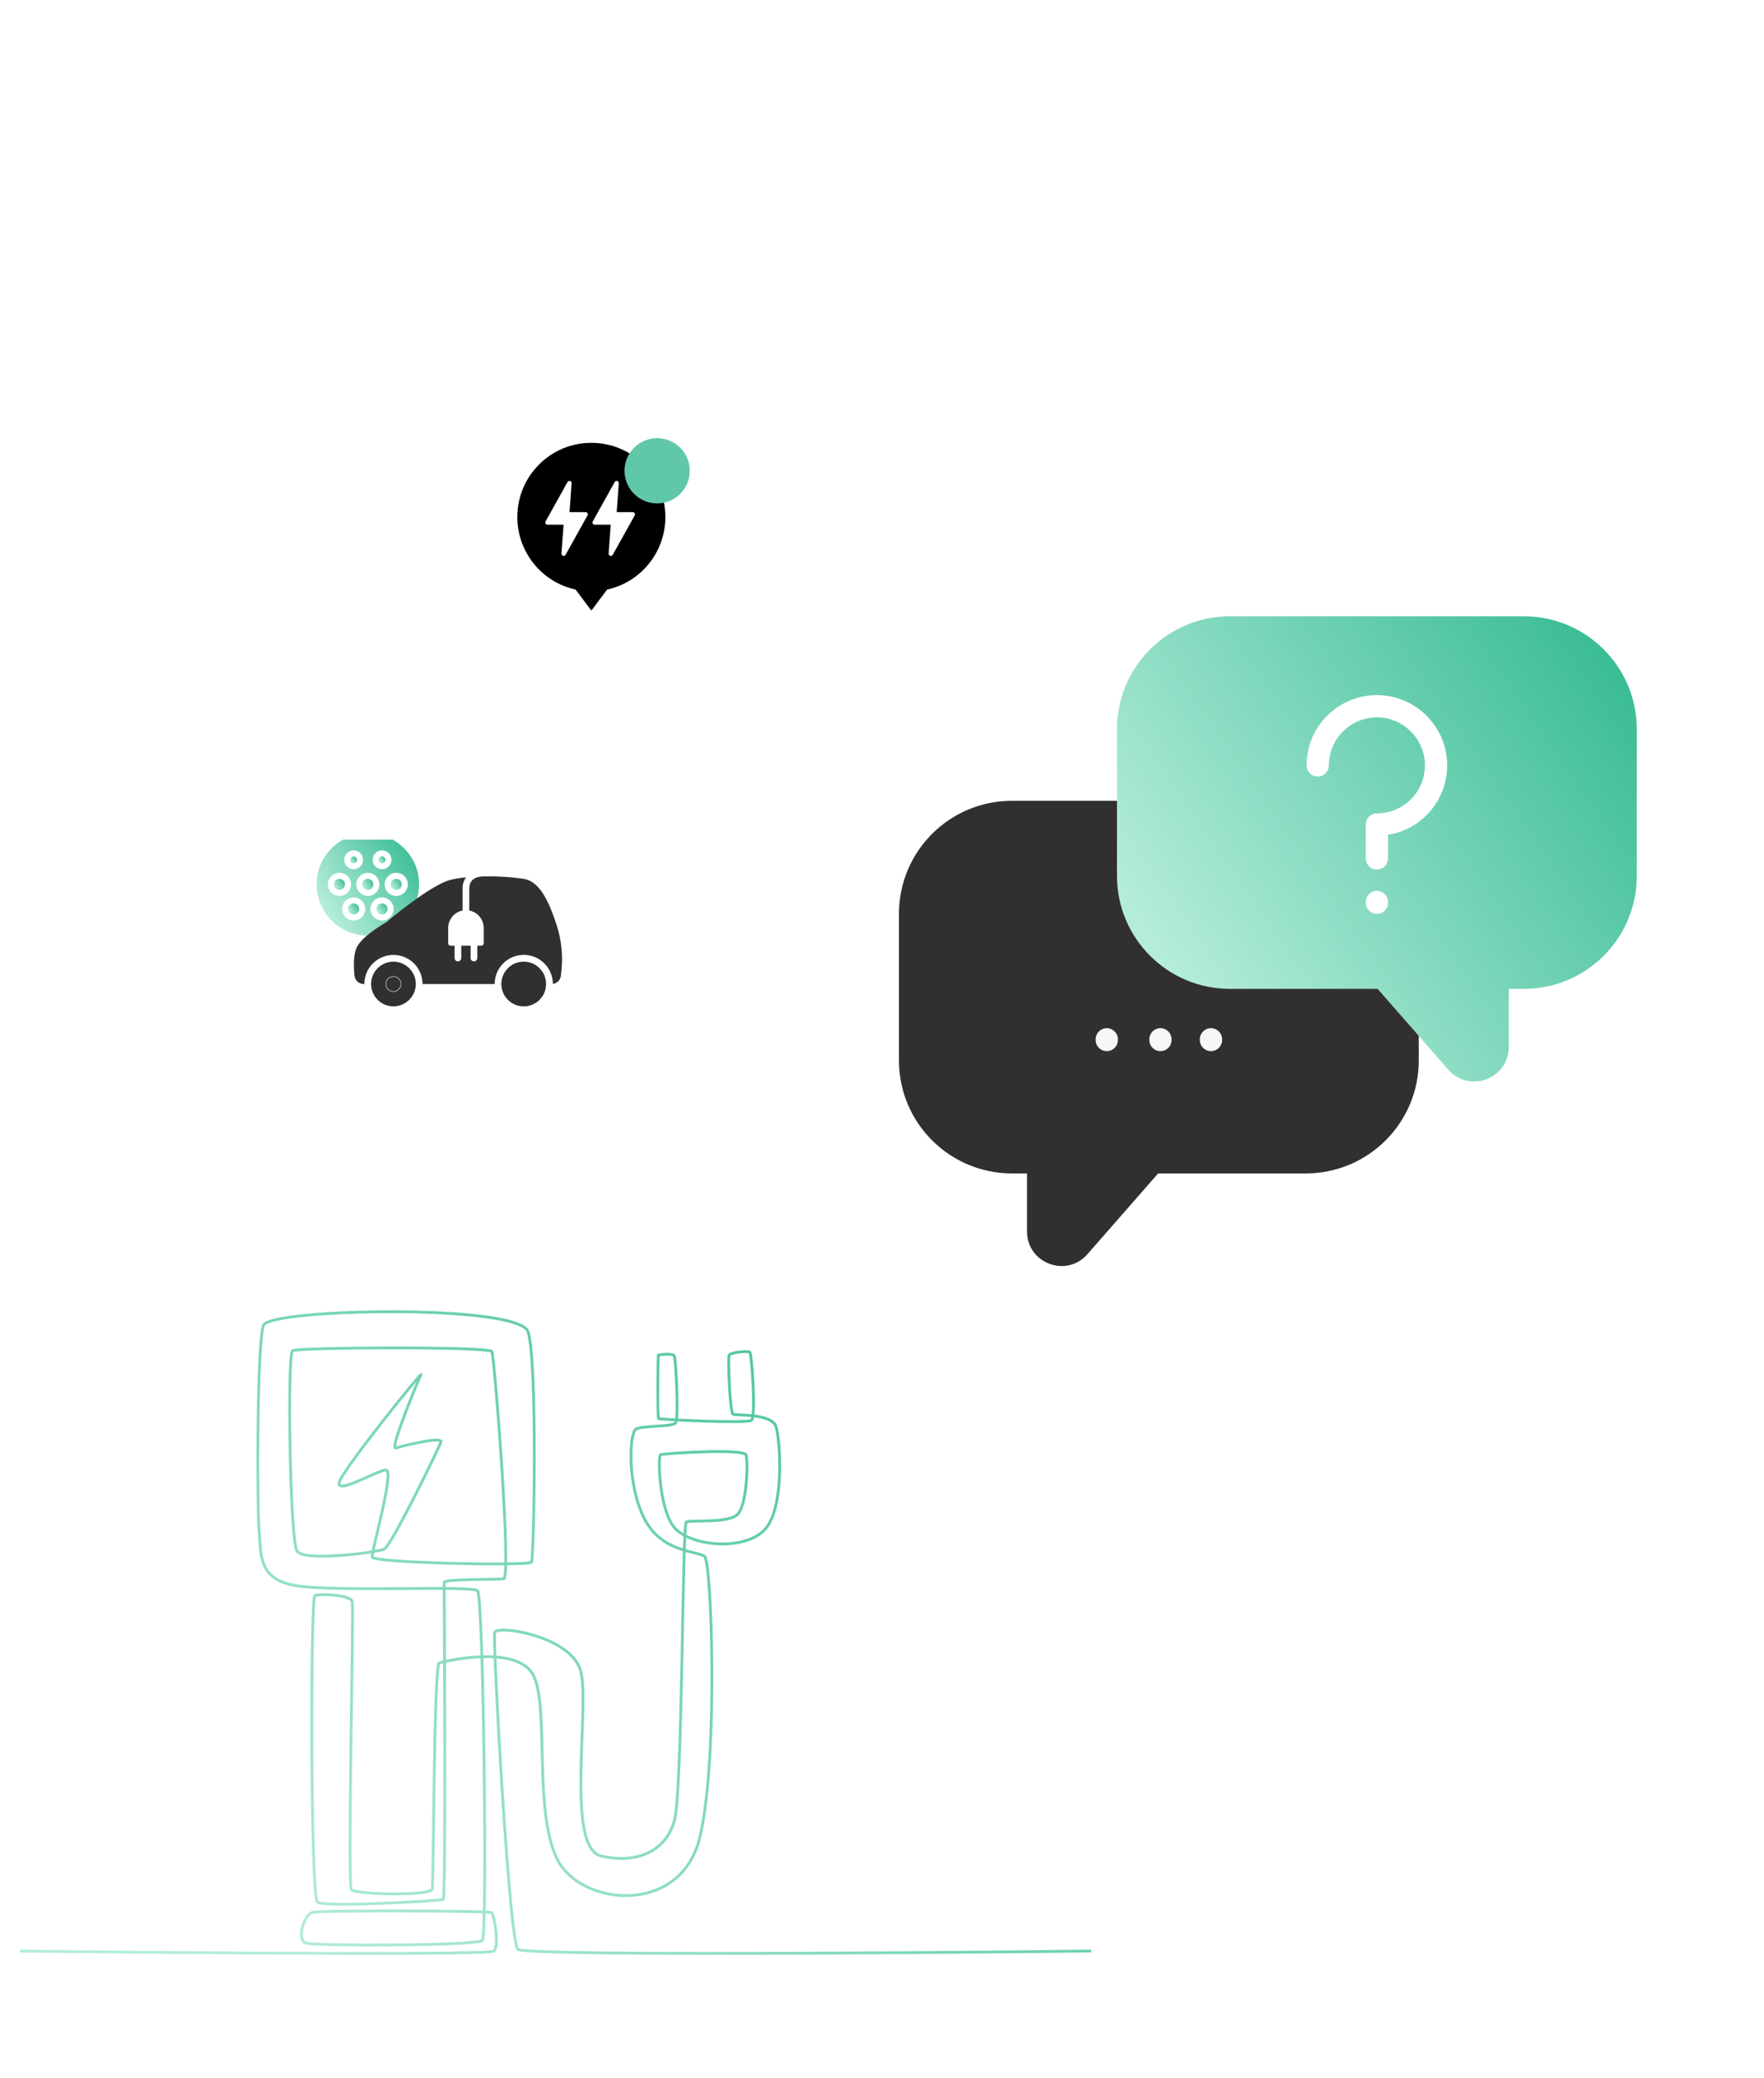 <svg width="624" height="735" viewBox="0 0 624 735" fill="none" xmlns="http://www.w3.org/2000/svg">
<path d="M357.96 283.278H461.918C483.987 283.278 501.878 301.168 501.878 323.237V375.125C501.878 397.194 483.987 415.085 461.918 415.085H409.678L384.671 443.66C377.253 452.135 363.293 446.89 363.293 435.626V415.085H357.96C335.89 415.085 318 397.195 318 375.125V323.237C318 301.169 335.89 283.278 357.96 283.278Z" fill="#312F2F"/>
<path d="M391.51 371.831C389.334 371.831 387.571 370.068 387.571 367.893V367.645C387.571 365.47 389.335 363.707 391.51 363.707C393.685 363.707 395.448 365.47 395.448 367.645V367.893C395.449 370.068 393.685 371.831 391.51 371.831Z" fill="#F9F6F9"/>
<path d="M410.499 371.831C408.323 371.831 406.56 370.068 406.56 367.893V367.645C406.56 365.47 408.323 363.707 410.499 363.707C412.674 363.707 414.437 365.47 414.437 367.645V367.893C414.437 370.068 412.674 371.831 410.499 371.831Z" fill="#F9F6F9"/>
<path d="M428.367 371.831C426.192 371.831 424.429 370.068 424.429 367.893V367.645C424.429 365.47 426.192 363.707 428.367 363.707C430.543 363.707 432.306 365.47 432.306 367.645V367.893C432.306 370.068 430.543 371.831 428.367 371.831Z" fill="#F9F6F9"/>
<path d="M539.041 218.002H435.082C413.013 218.002 395.122 235.892 395.122 257.961V309.849C395.122 331.918 413.013 349.809 435.082 349.809H487.322L512.329 378.384C519.746 386.859 533.706 381.614 533.706 370.35V349.809H539.04C561.109 349.809 579 331.919 579 309.849V257.961C579 235.892 561.11 218.002 539.041 218.002Z" fill="url(#paint0_linear_1010_8490)"/>
<path d="M487.061 307.588C484.886 307.588 483.123 305.825 483.123 303.65V291.672C483.123 289.497 484.886 287.734 487.061 287.734C491.763 287.734 496.138 285.853 499.38 282.438C502.62 279.026 504.269 274.551 504.025 269.838C503.566 261.003 496.27 253.942 487.414 253.764C478.822 253.591 471.425 259.871 470.239 268.373C470.13 269.152 470.075 269.952 470.075 270.747C470.075 272.922 468.312 274.685 466.136 274.685C463.961 274.685 462.198 272.922 462.198 270.747C462.198 269.589 462.279 268.425 462.437 267.285C464.175 254.832 474.984 245.638 487.573 245.888C500.538 246.149 511.22 256.49 511.892 269.43C512.249 276.322 509.835 282.867 505.093 287.862C501.268 291.891 496.364 294.46 491 295.305V303.65C491 305.825 489.236 307.588 487.061 307.588Z" fill="white"/>
<path d="M487.061 323.257C484.886 323.257 483.123 321.494 483.123 319.319V319.071C483.123 316.896 484.886 315.132 487.061 315.132C489.236 315.132 491 316.896 491 319.071V319.319C491 321.494 489.236 323.257 487.061 323.257Z" fill="white"/>
<g filter="url(#filter0_d_1010_8490)">
<rect x="145.714" y="80" width="134.257" height="127" rx="25" fill="white"/>
<path d="M210.348 168.199C222.239 168.199 231.878 158.56 231.878 146.67C231.878 134.779 222.239 125.14 210.348 125.14C198.458 125.14 188.819 134.779 188.819 146.67C188.819 158.56 198.458 168.199 210.348 168.199Z" fill="black"/>
<path d="M227.7 129.337C222.754 124.379 216.179 121.649 209.184 121.649C202.19 121.649 195.615 124.379 190.669 129.337C185.724 134.295 183 140.887 183 147.898C183 160.268 191.626 170.947 203.61 173.549L209.184 181L214.759 173.549C226.743 170.947 235.369 160.268 235.369 147.898C235.369 140.887 232.645 134.295 227.7 129.337ZM209.184 128.502C219.79 128.502 228.417 137.151 228.417 147.782C228.417 158.413 219.79 167.063 209.184 167.063C198.579 167.063 189.952 158.413 189.952 147.782C189.952 137.151 198.579 128.502 209.184 128.502Z" fill="black"/>
<circle cx="232.46" cy="131.541" r="11.541" fill="#60C7A8"/>
<path d="M207.821 146.547C207.682 146.309 207.427 146.163 207.151 146.163H201.46L202.21 135.948C202.236 135.584 202.006 135.251 201.657 135.146C201.307 135.041 200.932 135.194 200.754 135.513L192.99 149.455C192.856 149.696 192.86 149.99 192.999 150.228C193.139 150.465 193.394 150.611 193.67 150.611H199.361L198.611 160.826C198.584 161.19 198.814 161.524 199.164 161.628C199.516 161.734 199.89 161.578 200.066 161.262L207.83 147.32C207.965 147.079 207.961 146.785 207.821 146.547Z" fill="white"/>
<path d="M224.507 146.547C224.367 146.309 224.112 146.163 223.836 146.163H218.145L218.895 135.948C218.922 135.584 218.692 135.251 218.342 135.146C217.993 135.041 217.617 135.194 217.44 135.513L209.676 149.455C209.541 149.696 209.545 149.99 209.685 150.228C209.824 150.465 210.079 150.611 210.355 150.611H216.046L215.296 160.826C215.27 161.19 215.5 161.524 215.849 161.628C216.202 161.734 216.576 161.578 216.752 161.262L224.516 147.32C224.65 147.079 224.647 146.785 224.507 146.547Z" fill="white"/>
</g>
<g filter="url(#filter1_d_1010_8490)">
<rect x="87" y="277" width="147" height="101" rx="25" fill="white"/>
</g>
<path d="M7 690.165C7 690.165 172.87 692.044 174.768 690.165C176.667 688.285 174.871 677.162 173.845 676.552C172.818 675.942 113.204 675.637 110.331 676.552C107.458 677.466 104.893 686.202 108.176 687.32C111.46 688.437 168.919 688.336 170.663 686.405C172.407 684.475 171.074 564.499 168.919 562.671C166.765 560.842 119.36 563.128 105.201 560.994C91.041 558.861 92.427 549.871 91.657 541.641C90.888 533.413 90.888 474.746 93.196 468.802C95.504 462.859 183.387 461.183 186.773 471.088C190.159 480.992 188.928 551.241 188.004 552.612C187.081 553.984 131.981 552.917 131.674 550.784C131.366 548.651 139.831 519.698 136.445 520.003C133.058 520.307 118.9 528.841 119.977 524.422C121.054 520.003 149.989 484.193 148.911 486.326C147.834 488.46 137.676 512.993 139.985 512.231C142.293 511.469 156.76 507.965 155.991 510.097C155.221 512.231 138.445 546.974 135.829 548.041C133.212 549.107 107.509 552.612 105.046 548.65C102.584 544.688 101.507 479.011 103.507 477.792C105.508 476.572 173.075 476.268 173.998 478.096C174.922 479.924 181.027 558.199 178.154 558.503C175.281 558.808 157.12 558.503 157.12 559.722C157.12 560.941 157.838 671.469 156.76 671.927C155.683 672.384 114.743 674.822 112.28 672.841C109.818 670.86 109.817 565.412 111.356 564.497C112.895 563.583 123.977 564.193 124.593 566.478C125.208 568.764 122.899 666.593 124.285 668.422C125.67 670.25 152.45 670.708 152.912 668.269C153.374 665.831 153.491 588.879 155.375 588.268C157.259 587.658 183.848 581.259 189.004 593.297C194.16 605.335 188.774 641.449 197.239 657.907C205.704 674.364 241.052 677.767 247.619 649.729C254.186 621.69 251.723 552.611 249.26 550.579C246.798 548.546 234.074 549.359 227.919 537.169C221.762 524.979 222.583 506.693 225.046 505.473C227.509 504.254 237.718 504.762 238.949 503.391C240.18 502.019 239.103 480.483 238.487 479.569C237.872 478.654 232.947 479.162 232.844 479.467C232.741 479.772 232.536 501.512 232.947 501.816C233.357 502.121 264.036 503.644 265.78 502.425C267.524 501.206 265.883 478.959 265.268 478.349C264.652 477.739 258.291 478.349 257.88 479.466C257.47 480.584 258.187 499.784 259.316 500.292C260.445 500.799 272.962 499.886 274.502 504.66C276.041 509.434 277.786 534.729 269.885 541.739C261.984 548.749 244.233 546.717 238.692 540.52C233.152 534.323 232.638 515.123 233.664 514.615C234.691 514.108 263.215 512.279 263.933 514.717C264.652 517.155 264.241 532.292 260.958 535.644C257.674 538.997 244.335 537.574 242.796 538.387C241.257 539.2 241.565 633.879 238.487 644.343C235.409 654.806 225.353 659.48 212.63 656.533C199.907 653.587 208.731 603.707 205.447 591.212C202.163 578.716 175.691 574.647 174.973 577.494C174.256 580.341 180.104 686.704 183.182 689.549C186.26 692.393 386 690.165 386 690.165" stroke="url(#paint1_linear_1010_8490)" stroke-miterlimit="10"/>
<path d="M130.12 310.875C129.033 310.875 128.149 311.759 128.149 312.845C128.149 313.932 129.033 314.816 130.12 314.816C131.206 314.816 132.09 313.932 132.09 312.845C132.09 311.759 131.206 310.875 130.12 310.875Z" fill="url(#paint2_linear_1010_8490)"/>
<path d="M120.074 310.875C118.988 310.875 118.104 311.759 118.104 312.845C118.104 313.932 118.988 314.816 120.074 314.816C121.161 314.816 122.046 313.932 122.046 312.845C122.046 311.759 121.161 310.875 120.074 310.875Z" fill="url(#paint3_linear_1010_8490)"/>
<path d="M125.097 305.358C125.766 305.358 126.31 304.814 126.31 304.146C126.31 303.477 125.766 302.933 125.097 302.933C124.429 302.933 123.885 303.477 123.885 304.146C123.885 304.814 124.428 305.358 125.097 305.358Z" fill="url(#paint4_linear_1010_8490)"/>
<path d="M125.097 319.574C124.01 319.574 123.126 320.458 123.126 321.545C123.126 322.631 124.01 323.515 125.097 323.515C126.184 323.515 127.068 322.631 127.068 321.545C127.068 320.458 126.184 319.574 125.097 319.574Z" fill="url(#paint5_linear_1010_8490)"/>
<path d="M135.142 305.358C135.811 305.358 136.355 304.814 136.355 304.146C136.355 303.477 135.811 302.933 135.142 302.933C134.473 302.933 133.929 303.477 133.929 304.146C133.929 304.814 134.473 305.358 135.142 305.358Z" fill="url(#paint6_linear_1010_8490)"/>
<path d="M139.16 297.142C138.999 297.049 138.816 297 138.63 297H121.609C121.423 297 121.24 297.049 121.079 297.142C118.403 298.687 112 303.598 112 312.845C112 322.836 120.128 330.965 130.12 330.965C140.111 330.965 148.239 322.836 148.239 312.845C148.239 303.598 141.836 298.687 139.16 297.142ZM135.142 300.81C136.981 300.81 138.478 302.306 138.478 304.146C138.478 305.985 136.981 307.482 135.142 307.482C133.302 307.482 131.806 305.985 131.806 304.146C131.806 302.306 133.302 300.81 135.142 300.81ZM125.097 300.81C126.937 300.81 128.433 302.306 128.433 304.146C128.433 305.985 126.937 307.482 125.097 307.482C123.258 307.482 121.761 305.985 121.761 304.146C121.761 302.306 123.258 300.81 125.097 300.81ZM115.98 312.845C115.98 310.588 117.817 308.751 120.074 308.751C122.332 308.751 124.169 310.588 124.169 312.845C124.169 315.103 122.332 316.939 120.074 316.939C117.817 316.939 115.98 315.103 115.98 312.845ZM125.097 325.639C122.839 325.639 121.003 323.802 121.003 321.544C121.003 319.287 122.839 317.45 125.097 317.45C127.355 317.45 129.191 319.287 129.191 321.544C129.191 323.802 127.355 325.639 125.097 325.639ZM126.026 312.845C126.026 310.588 127.862 308.751 130.12 308.751C132.377 308.751 134.214 310.588 134.214 312.845C134.214 315.103 132.377 316.939 130.12 316.939C127.862 316.939 126.026 315.103 126.026 312.845ZM135.142 325.639C132.884 325.639 131.048 323.802 131.048 321.544C131.048 319.287 132.884 317.45 135.142 317.45C137.4 317.45 139.236 319.287 139.236 321.544C139.236 323.802 137.4 325.639 135.142 325.639ZM140.165 316.939C137.907 316.939 136.07 315.103 136.07 312.845C136.07 310.587 137.907 308.751 140.165 308.751C142.422 308.751 144.259 310.587 144.259 312.845C144.259 315.103 142.422 316.939 140.165 316.939Z" fill="url(#paint7_linear_1010_8490)"/>
<path d="M140.165 310.875C139.078 310.875 138.194 311.759 138.194 312.845C138.194 313.932 139.078 314.816 140.165 314.816C141.251 314.816 142.135 313.932 142.135 312.845C142.135 311.759 141.251 310.875 140.165 310.875Z" fill="url(#paint8_linear_1010_8490)"/>
<path d="M135.142 319.574C134.055 319.574 133.171 320.458 133.171 321.545C133.171 322.631 134.055 323.515 135.142 323.515C136.229 323.515 137.113 322.631 137.113 321.545C137.113 320.458 136.229 319.574 135.142 319.574Z" fill="url(#paint9_linear_1010_8490)"/>
<path d="M141.757 348.083C141.757 349.509 140.601 350.665 139.175 350.665C137.749 350.665 136.593 349.509 136.593 348.083C136.593 346.657 137.749 345.501 139.175 345.501C140.601 345.501 141.757 346.657 141.757 348.083Z" fill="#312F2F" stroke="#312F2F" stroke-width="10.667"/>
<path d="M190.856 353.679C193.946 350.589 193.946 345.578 190.856 342.488C187.765 339.397 182.754 339.397 179.664 342.488C176.573 345.578 176.573 350.589 179.664 353.679C182.754 356.77 187.765 356.77 190.856 353.679Z" fill="#312F2F"/>
<path d="M197.172 328.109C194.006 317.947 190.603 311.821 185.334 310.887C180.754 310.223 176.127 309.931 171.5 310.012C171.408 310.012 171.28 310.02 171.199 310.02C168.799 310.02 166.009 310.8 166.009 314.341V322.086C167.443 322.361 168.736 323.126 169.667 324.251C170.597 325.376 171.107 326.79 171.107 328.25V333.678C171.107 333.905 171.017 334.122 170.856 334.282C170.695 334.443 170.478 334.533 170.251 334.533H168.845V338.881C168.845 339.196 168.72 339.498 168.497 339.72C168.274 339.943 167.972 340.068 167.657 340.068C167.342 340.068 167.04 339.943 166.818 339.72C166.595 339.498 166.47 339.196 166.47 338.881V334.534H163.178V338.882C163.178 339.197 163.053 339.499 162.83 339.722C162.608 339.945 162.306 340.07 161.991 340.07C161.676 340.07 161.374 339.945 161.151 339.722C160.928 339.499 160.803 339.197 160.803 338.882V334.534H159.396C159.169 334.534 158.951 334.444 158.791 334.284C158.631 334.124 158.541 333.906 158.541 333.679V328.25C158.541 326.79 159.051 325.377 159.981 324.252C160.911 323.127 162.204 322.361 163.637 322.086V314.342C163.596 312.914 164.022 311.512 164.85 310.347C163.016 310.507 161.197 310.801 159.407 311.228C153.376 312.748 141.832 321.96 137.943 325.161C137.104 325.858 136.613 326.285 136.613 326.285C136.613 326.285 135.671 326.831 135.362 327.014C132.925 328.486 127.623 331.984 126.15 335.247C124.931 337.908 125.108 342.259 125.406 345.155C125.492 345.96 125.873 346.705 126.475 347.246C127.077 347.786 127.858 348.085 128.668 348.085H128.886C128.886 345.355 129.971 342.737 131.901 340.807C133.831 338.877 136.448 337.793 139.178 337.793C141.907 337.793 144.525 338.877 146.455 340.807C148.385 342.737 149.47 345.355 149.47 348.085H174.983C174.979 345.355 176.058 342.735 177.985 340.802C179.912 338.868 182.527 337.779 185.257 337.775C187.986 337.77 190.606 338.85 192.54 340.776C194.473 342.703 195.562 345.319 195.567 348.048C196.277 347.958 196.939 347.638 197.45 347.136C197.961 346.635 198.293 345.98 198.396 345.271C198.429 344.965 198.57 343.719 198.621 343.227C199.144 338.141 198.652 333.003 197.172 328.109Z" fill="#312F2F"/>
<defs>
<filter id="filter0_d_1010_8490" x="95.714" y="65" width="234.257" height="227" filterUnits="userSpaceOnUse" color-interpolation-filters="sRGB">
<feFlood flood-opacity="0" result="BackgroundImageFix"/>
<feColorMatrix in="SourceAlpha" type="matrix" values="0 0 0 0 0 0 0 0 0 0 0 0 0 0 0 0 0 0 127 0" result="hardAlpha"/>
<feOffset dy="35"/>
<feGaussianBlur stdDeviation="25"/>
<feComposite in2="hardAlpha" operator="out"/>
<feColorMatrix type="matrix" values="0 0 0 0 0.376 0 0 0 0 0.78 0 0 0 0 0.659 0 0 0 0.3 0"/>
<feBlend mode="normal" in2="BackgroundImageFix" result="effect1_dropShadow_1010_8490"/>
<feBlend mode="normal" in="SourceGraphic" in2="effect1_dropShadow_1010_8490" result="shape"/>
</filter>
<filter id="filter1_d_1010_8490" x="37" y="262" width="247" height="201" filterUnits="userSpaceOnUse" color-interpolation-filters="sRGB">
<feFlood flood-opacity="0" result="BackgroundImageFix"/>
<feColorMatrix in="SourceAlpha" type="matrix" values="0 0 0 0 0 0 0 0 0 0 0 0 0 0 0 0 0 0 127 0" result="hardAlpha"/>
<feOffset dy="35"/>
<feGaussianBlur stdDeviation="25"/>
<feComposite in2="hardAlpha" operator="out"/>
<feColorMatrix type="matrix" values="0 0 0 0 0.376 0 0 0 0 0.78 0 0 0 0 0.659 0 0 0 0.3 0"/>
<feBlend mode="normal" in2="BackgroundImageFix" result="effect1_dropShadow_1010_8490"/>
<feBlend mode="normal" in="SourceGraphic" in2="effect1_dropShadow_1010_8490" result="shape"/>
</filter>
<linearGradient id="paint0_linear_1010_8490" x1="645.281" y1="248.565" x2="445.143" y2="386.809" gradientUnits="userSpaceOnUse">
<stop stop-color="#19AF82"/>
<stop offset="1" stop-color="#B4ECDB"/>
</linearGradient>
<linearGradient id="paint1_linear_1010_8490" x1="522.616" y1="506.157" x2="227.594" y2="810.674" gradientUnits="userSpaceOnUse">
<stop stop-color="#19AF82"/>
<stop offset="1" stop-color="#B4ECDB"/>
</linearGradient>
<linearGradient id="paint2_linear_1010_8490" x1="133.511" y1="311.607" x2="128.926" y2="314.441" gradientUnits="userSpaceOnUse">
<stop stop-color="#19AF82"/>
<stop offset="1" stop-color="#B4ECDB"/>
</linearGradient>
<linearGradient id="paint3_linear_1010_8490" x1="123.466" y1="311.607" x2="118.881" y2="314.441" gradientUnits="userSpaceOnUse">
<stop stop-color="#19AF82"/>
<stop offset="1" stop-color="#B4ECDB"/>
</linearGradient>
<linearGradient id="paint4_linear_1010_8490" x1="127.184" y1="303.384" x2="124.363" y2="305.128" gradientUnits="userSpaceOnUse">
<stop stop-color="#19AF82"/>
<stop offset="1" stop-color="#B4ECDB"/>
</linearGradient>
<linearGradient id="paint5_linear_1010_8490" x1="128.489" y1="320.306" x2="123.904" y2="323.14" gradientUnits="userSpaceOnUse">
<stop stop-color="#19AF82"/>
<stop offset="1" stop-color="#B4ECDB"/>
</linearGradient>
<linearGradient id="paint6_linear_1010_8490" x1="137.229" y1="303.384" x2="134.408" y2="305.128" gradientUnits="userSpaceOnUse">
<stop stop-color="#19AF82"/>
<stop offset="1" stop-color="#B4ECDB"/>
</linearGradient>
<linearGradient id="paint7_linear_1010_8490" x1="161.302" y1="303.308" x2="120.703" y2="330.087" gradientUnits="userSpaceOnUse">
<stop stop-color="#19AF82"/>
<stop offset="1" stop-color="#B4ECDB"/>
</linearGradient>
<linearGradient id="paint8_linear_1010_8490" x1="143.556" y1="311.607" x2="138.971" y2="314.441" gradientUnits="userSpaceOnUse">
<stop stop-color="#19AF82"/>
<stop offset="1" stop-color="#B4ECDB"/>
</linearGradient>
<linearGradient id="paint9_linear_1010_8490" x1="138.534" y1="320.306" x2="133.949" y2="323.14" gradientUnits="userSpaceOnUse">
<stop stop-color="#19AF82"/>
<stop offset="1" stop-color="#B4ECDB"/>
</linearGradient>
</defs>
</svg>
